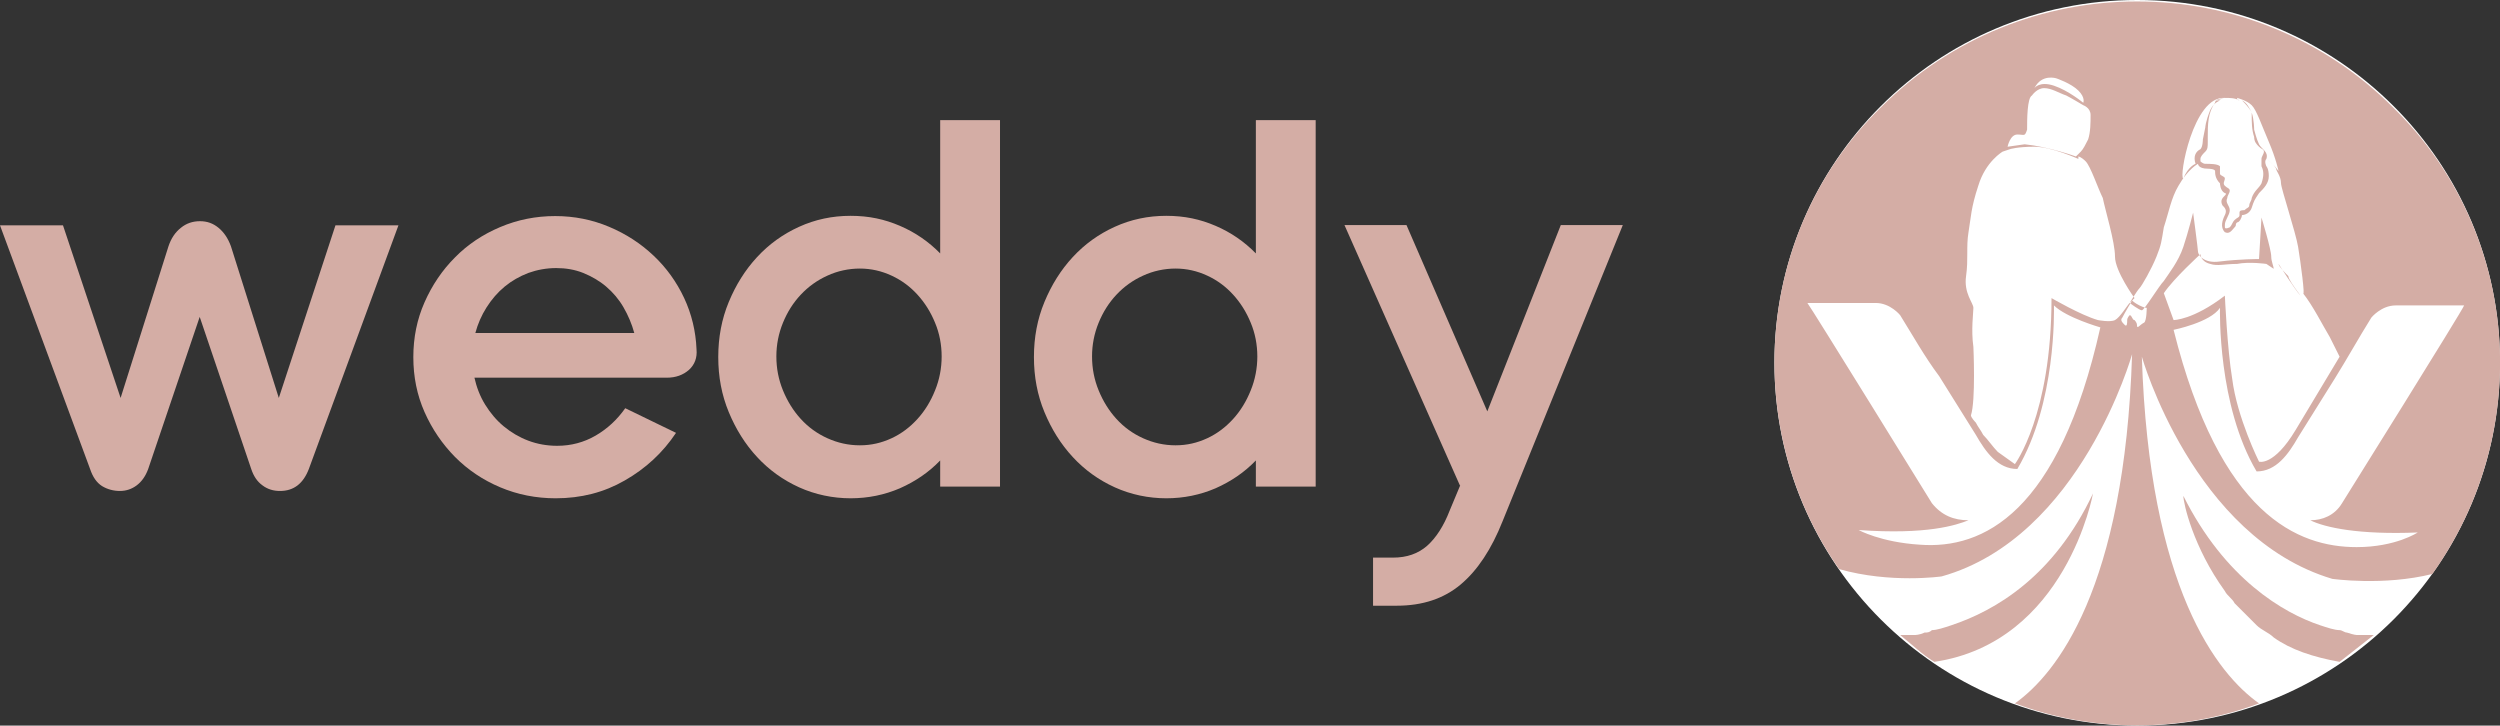 <?xml version="1.0" encoding="UTF-8"?>
<svg id="Layer_2" data-name="Layer 2" xmlns="http://www.w3.org/2000/svg" viewBox="0 0 102.4 29.72">
  <rect x="0" y="0" width="102.4" height="29.72" fill="#333333" stroke="none"/>
  <defs>
    <style>
      .cls-1 {
        fill: #fff;
      }

      .cls-1, .cls-2 {
        stroke-width: 0px;
      }

      .cls-2 {
        fill: #d4ada5;
      }
    </style>
  </defs>
  <g id="Layer_2-2" data-name="Layer 2">
    <g id="Layer_1-2" data-name="Layer 1-2">
      <path class="cls-2" d="m0,9.23h2.58l2.36,7.07,1.96-6.21c.11-.33.28-.58.51-.76.22-.18.48-.27.78-.27s.54.09.76.27.39.43.51.76l1.96,6.21,2.32-7.07h2.58l-3.67,9.98c-.23.6-.62.9-1.18.9-.27,0-.51-.07-.72-.23-.21-.15-.36-.37-.46-.67l-2.11-6.23-2.11,6.23c-.11.3-.27.52-.47.67s-.43.23-.69.23-.52-.07-.73-.2c-.22-.14-.38-.37-.49-.7L0,9.23Z"/>
      <path class="cls-2" d="m19.43,15.46c.09.4.23.77.44,1.11.21.34.46.64.76.89.3.25.64.45,1.01.59s.77.21,1.18.21c.57,0,1.1-.14,1.58-.42s.88-.65,1.21-1.12l2.08,1.01c-.54.81-1.24,1.46-2.1,1.95-.85.49-1.79.73-2.83.73-.8,0-1.56-.15-2.27-.45-.71-.3-1.32-.71-1.85-1.24-.52-.53-.94-1.14-1.25-1.84s-.46-1.45-.46-2.25.15-1.55.46-2.25.72-1.31,1.25-1.84c.52-.53,1.14-.94,1.85-1.24.71-.3,1.46-.45,2.25-.45s1.52.15,2.21.44,1.29.68,1.82,1.18c.52.49.94,1.07,1.25,1.73s.48,1.37.51,2.11c.03.34-.07.62-.31.84-.24.21-.54.32-.91.32h-7.89,0Zm6.55-1.82c-.1-.37-.25-.72-.44-1.05s-.43-.61-.71-.85c-.28-.24-.6-.42-.94-.56-.35-.14-.72-.2-1.11-.2s-.78.07-1.14.2c-.36.14-.68.32-.97.56-.29.24-.53.52-.74.85s-.36.68-.46,1.05c0,0,6.51,0,6.51,0Z"/>
      <path class="cls-2" d="m29.42,14.62c0-.8.14-1.55.43-2.25s.67-1.31,1.16-1.84c.49-.53,1.06-.94,1.72-1.24.66-.3,1.36-.45,2.11-.45s1.39.14,2.02.41,1.18.65,1.65,1.13v-5.46h2.45v15.01h-2.45v-1.07c-.47.49-1.02.86-1.65,1.14-.63.27-1.3.41-2.02.41s-1.45-.15-2.11-.45-1.23-.71-1.72-1.24-.87-1.14-1.16-1.84c-.29-.7-.43-1.45-.43-2.25h0Zm2.38-.02c0,.49.09.95.27,1.39.18.44.42.83.73,1.17s.67.6,1.09.79c.42.19.86.29,1.33.29s.89-.1,1.3-.29.76-.46,1.06-.79c.3-.33.54-.72.72-1.17.18-.44.27-.91.27-1.39s-.09-.95-.27-1.38c-.18-.44-.42-.82-.72-1.15-.3-.33-.65-.59-1.06-.78s-.84-.29-1.3-.29-.92.1-1.33.29c-.42.19-.78.45-1.09.78s-.55.71-.73,1.15-.27.9-.27,1.38Z"/>
      <path class="cls-2" d="m42.35,14.62c0-.8.14-1.55.43-2.25s.67-1.31,1.16-1.84c.49-.53,1.06-.94,1.72-1.24.66-.3,1.36-.45,2.11-.45s1.39.14,2.02.41,1.18.65,1.65,1.13v-5.46h2.45v15.01h-2.45v-1.07c-.47.49-1.02.86-1.65,1.14-.63.27-1.3.41-2.02.41s-1.45-.15-2.11-.45-1.23-.71-1.72-1.24-.87-1.14-1.16-1.84-.43-1.45-.43-2.25h0Zm2.38-.02c0,.49.09.95.27,1.39.18.44.42.83.73,1.17s.67.6,1.09.79c.42.19.86.29,1.33.29s.89-.1,1.3-.29.76-.46,1.06-.79c.3-.33.54-.72.72-1.17.18-.44.27-.91.27-1.39s-.09-.95-.27-1.38c-.18-.44-.42-.82-.72-1.15-.3-.33-.65-.59-1.06-.78s-.84-.29-1.3-.29-.92.1-1.33.29c-.42.19-.78.45-1.09.78s-.55.71-.73,1.15-.27.9-.27,1.38Z"/>
      <path class="cls-2" d="m59.8,19.89l-4.73-10.67h2.54l3.31,7.63,3.01-7.63h2.54l-4.92,12.12c-.46,1.16-1.03,2.02-1.72,2.6-.69.58-1.56.87-2.62.87h-.97v-1.97h.82c.56,0,1.02-.16,1.39-.48.36-.32.68-.8.93-1.45l.43-1.03h-.01Z"/>
    </g>
    <circle class="cls-1" cx="87.54" cy="14.86" r="14.86"/>
    <g id="Layer_1-2-2" data-name="Layer 1-2">
      <path class="cls-2" d="m97.23,26.01c-.5.4-.9.7-1.4,1.1-1.1-.2-2-.5-2.7-1-.2-.2-.5-.3-.7-.5l-.9-.9c-.1-.2-.3-.3-.4-.5-1.3-1.8-1.7-3.6-1.7-3.9,1.7,3.4,4.1,4.8,5.6,5.3.3.1.6.2.8.2.1,0,.2.1.3.1.3.1.4.1.4.1.3,0,.5,0,.7,0Z"/>
      <path class="cls-2" d="m85.73,20.21s-1.1,6.1-6.5,6.9h0c-.5-.3-.9-.7-1.4-1.1h.6s.2,0,.4-.1c.1,0,.2,0,.3-.1.2,0,.5-.1.8-.2,1.8-.6,4.2-2,5.8-5.4Z"/>
      <g>
        <path class="cls-2" d="m98.03,4.41c-5.8-5.8-15.2-5.8-21,0-5.2,5.1-5.7,13.2-1.7,18.9,2.1.6,4.2.3,4.2.3,5.7-1.6,7.8-9.1,7.8-9.1-.3,9.6-3.1,13.1-4.8,14.3,3.2,1.2,6.8,1.2,10,0-1.7-1.2-4.5-4.7-4.8-14.2,0,0,2.1,7.4,7.8,9.1,0,0,2.1.3,4.1-.2,4.2-5.9,3.6-14-1.6-19.1Zm-6.9-.4h0c.2,0,.4,0,.6.1-.1,0-.1-.1-.1-.1,0,0,.4.1.6.3.2.2.4.8.7,1.5.3.7.4,1.2.4,1.2-.2-.3-.5-.5-.5-.5h0c.1-.3-.2-.4-.3-.6-.1-.2-.2-.6-.2-.6,0,0,0-.4-.1-.7v-.1.2c0,.3,0,.6.1.9,0,.2.1.3.2.4s.2.1.2.2-.1.2-.1.3v.3c.1.2.1.4,0,.7-.1.2-.3.3-.4.6,0,.1-.1.2-.1.3s-.1.1-.2.2c-.1,0-.2,0-.2.1v.1c0,.1-.1.1-.2.2-.1.1-.1.2-.2.3,0,0-.2.1-.2,0v-.1c0-.2.2-.4.2-.6s-.2-.3-.1-.5c0-.1.1-.2.1-.3s-.1-.1-.2-.2,0-.2,0-.3-.2-.1-.2-.2v-.3c-.1-.1-.4-.1-.6-.1-.1,0-.2-.1-.2-.1v-.1c0-.1.1-.2.2-.3.1-.1.1-.2.1-.4v-.2h0c0-.5,0-1,.3-1.4,0-.1.1-.1.2-.1-.2.1-.3.2-.4.4-.2.5-.2.7-.2.7l-.1.5s0,.3-.1.4c-.2.1-.3.3-.2.6,0,0-.3.1-.5.6-.2,0,.4-3.4,1.7-3.3Zm-6.9-.8s.6.2.9.5c.3.3.2.5.2.5,0,0-.6-.5-1.2-.7-.6-.2-.8.1-.8.1.3-.6.9-.4.9-.4Zm-1.6,2.3c.3,0,.3.1.4-.2,0-.4,0-1.3.2-1.4h0s.2-.3.5-.3.6.2.9.3c.2.1.7.4.7.4,0,0,.3.1.3.4s0,.7-.1,1c-.1.2-.2.4-.3.5s-.2.2-.2.2c0,0-1.1-.4-2.1-.5l-.7.1s.1-.5.4-.5Zm-4,16.8c-1.6-.1-2.5-.6-2.5-.6,2.8.2,4-.2,4.5-.4-.6,0-1.1-.2-1.5-.7,0,0-5-8.1-5.1-8.2h2.8c.6,0,1,.5,1,.5.5.8,1,1.7,1.6,2.5.5.8,1,1.6,1.5,2.4.4.7.9,1.4,1.7,1.4,1.6-2.7,1.5-6.5,1.5-6.7h0c.5.5,1.9.9,1.9.9-1.7,7.6-4.8,9.1-7.4,8.9Zm8-9.2c-.2.1-.7,0-.7,0h0c-.7-.2-1.9-.9-1.9-.9,0,4.8-1.5,6.8-1.5,6.8l-.7-.5c-.2-.2-.4-.5-.6-.7-.1-.2-.2-.3-.3-.5,0,0-.2-.2-.2-.3.2-.6.1-2.8.1-2.8-.1-.7,0-1.4,0-1.6s-.4-.6-.3-1.3c.1-.7,0-1.2.1-1.8s.1-1,.4-1.9c.3-1,1-1.4,1-1.4l.3-.1s.3-.1,1-.1,1.8.5,1.8.5v-.1s.1,0,.3.2.5,1.1.7,1.5c.1.5.5,1.8.5,2.4s.8,1.7.8,1.7c0,0-.1.1-.2.2s-.4.6-.6.7Zm1.2.1c-.2.1-.3.3-.3.1,0-.1-.1-.2-.1-.2-.1,0-.1-.2-.2-.2,0,0-.1.1-.1.2s0,.3-.1.2-.2-.2-.1-.3c.1-.2.4-.7.4-.7h0s.1.1.3.2c.2.1.3.1.3.1,0,0,0,.5-.1.6Zm.8-1.2c.4-.6,1.5-1.6,1.5-1.6,0,0,0,.3.4.4.3.1.6,0,1.1,0,.5-.1,1.2,0,1.2,0h0l.3.2h0c0-.1-.1-.3-.1-.5,0-.3-.4-1.6-.4-1.6l-.1,1.7s-.8,0-1.6.1c-.7.1-.9-.3-.9-.4s-.2-1.6-.2-1.6c0,0-.2.8-.4,1.4-.2.6-.6,1.1-.8,1.4-.2.2-.8,1.2-.9,1.2s-.5-.3-.5-.3c0,0,.3-.5.4-.6.1-.1.5-.8.7-1.3s.2-.6.3-1.2c.2-.6.3-1.2.6-1.7.4-.7.8-.9.8-.9,0,0,0,.2.4.2,0,0,.3,0,.3.1s0,.3.2.5c0,0,0,.3.2.4,0,0,.1,0,0,.1-.1.1-.2.2-.1.4.1.1.2.2.1.4s-.2.5,0,.7c.2.1.3-.1.4-.2s0-.1.1-.2c.1,0,.2-.2.2-.3,0,0,.3,0,.4-.3s.1-.3.3-.6c.2-.2.4-.4.4-.7s-.1-.4-.1-.4c0,0-.1-.2,0-.3,0,0,.3.2.4.4h0c0,.1.2.3.2.6,0,.2.6,2,.7,2.6.1.6.3,2.1.2,1.9.4.5.8,1.3,1.1,1.8l.4.8-1.8,3c-.9,1.5-1.5,1.3-1.5,1.3,0,0-.9-1.8-1.1-3.4-.2-1.2-.3-3.4-.3-3.4h0c-1.3,1-2.1,1-2.1,1l-.4-1.1Zm7.3,8.6c-.3.5-.8.7-1.3.7.6.3,2,.6,4.4.5,0,0-.9.6-2.5.6-2.4,0-5.6-1.3-7.5-8.9,0,0,1.5-.3,1.9-.9h0c0,.1-.1,4,1.5,6.7.8,0,1.3-.7,1.7-1.4.5-.8,1-1.6,1.5-2.4.5-.8,1-1.7,1.5-2.5,0,0,.4-.5,1-.5h2.8c0,.1-5,8.1-5,8.1Z"/>
        <path class="cls-2" d="m91.13,4.01c-.1,0-.2.1-.4.1.3-.1.4-.1.4-.1Z"/>
        <path class="cls-2" d="m92.23,4.61c-.1-.2-.2-.4-.4-.5.1.1.3.3.4.5Z"/>
        <path class="cls-2" d="m94.23,12.11c0,.1,0,0,0,0-.3-.4-.5-.7-.5-.8-.1-.1-.4-.4-.4-.5h0s.7,1.1.9,1.3Z"/>
      </g>
    </g>
  </g>
</svg>